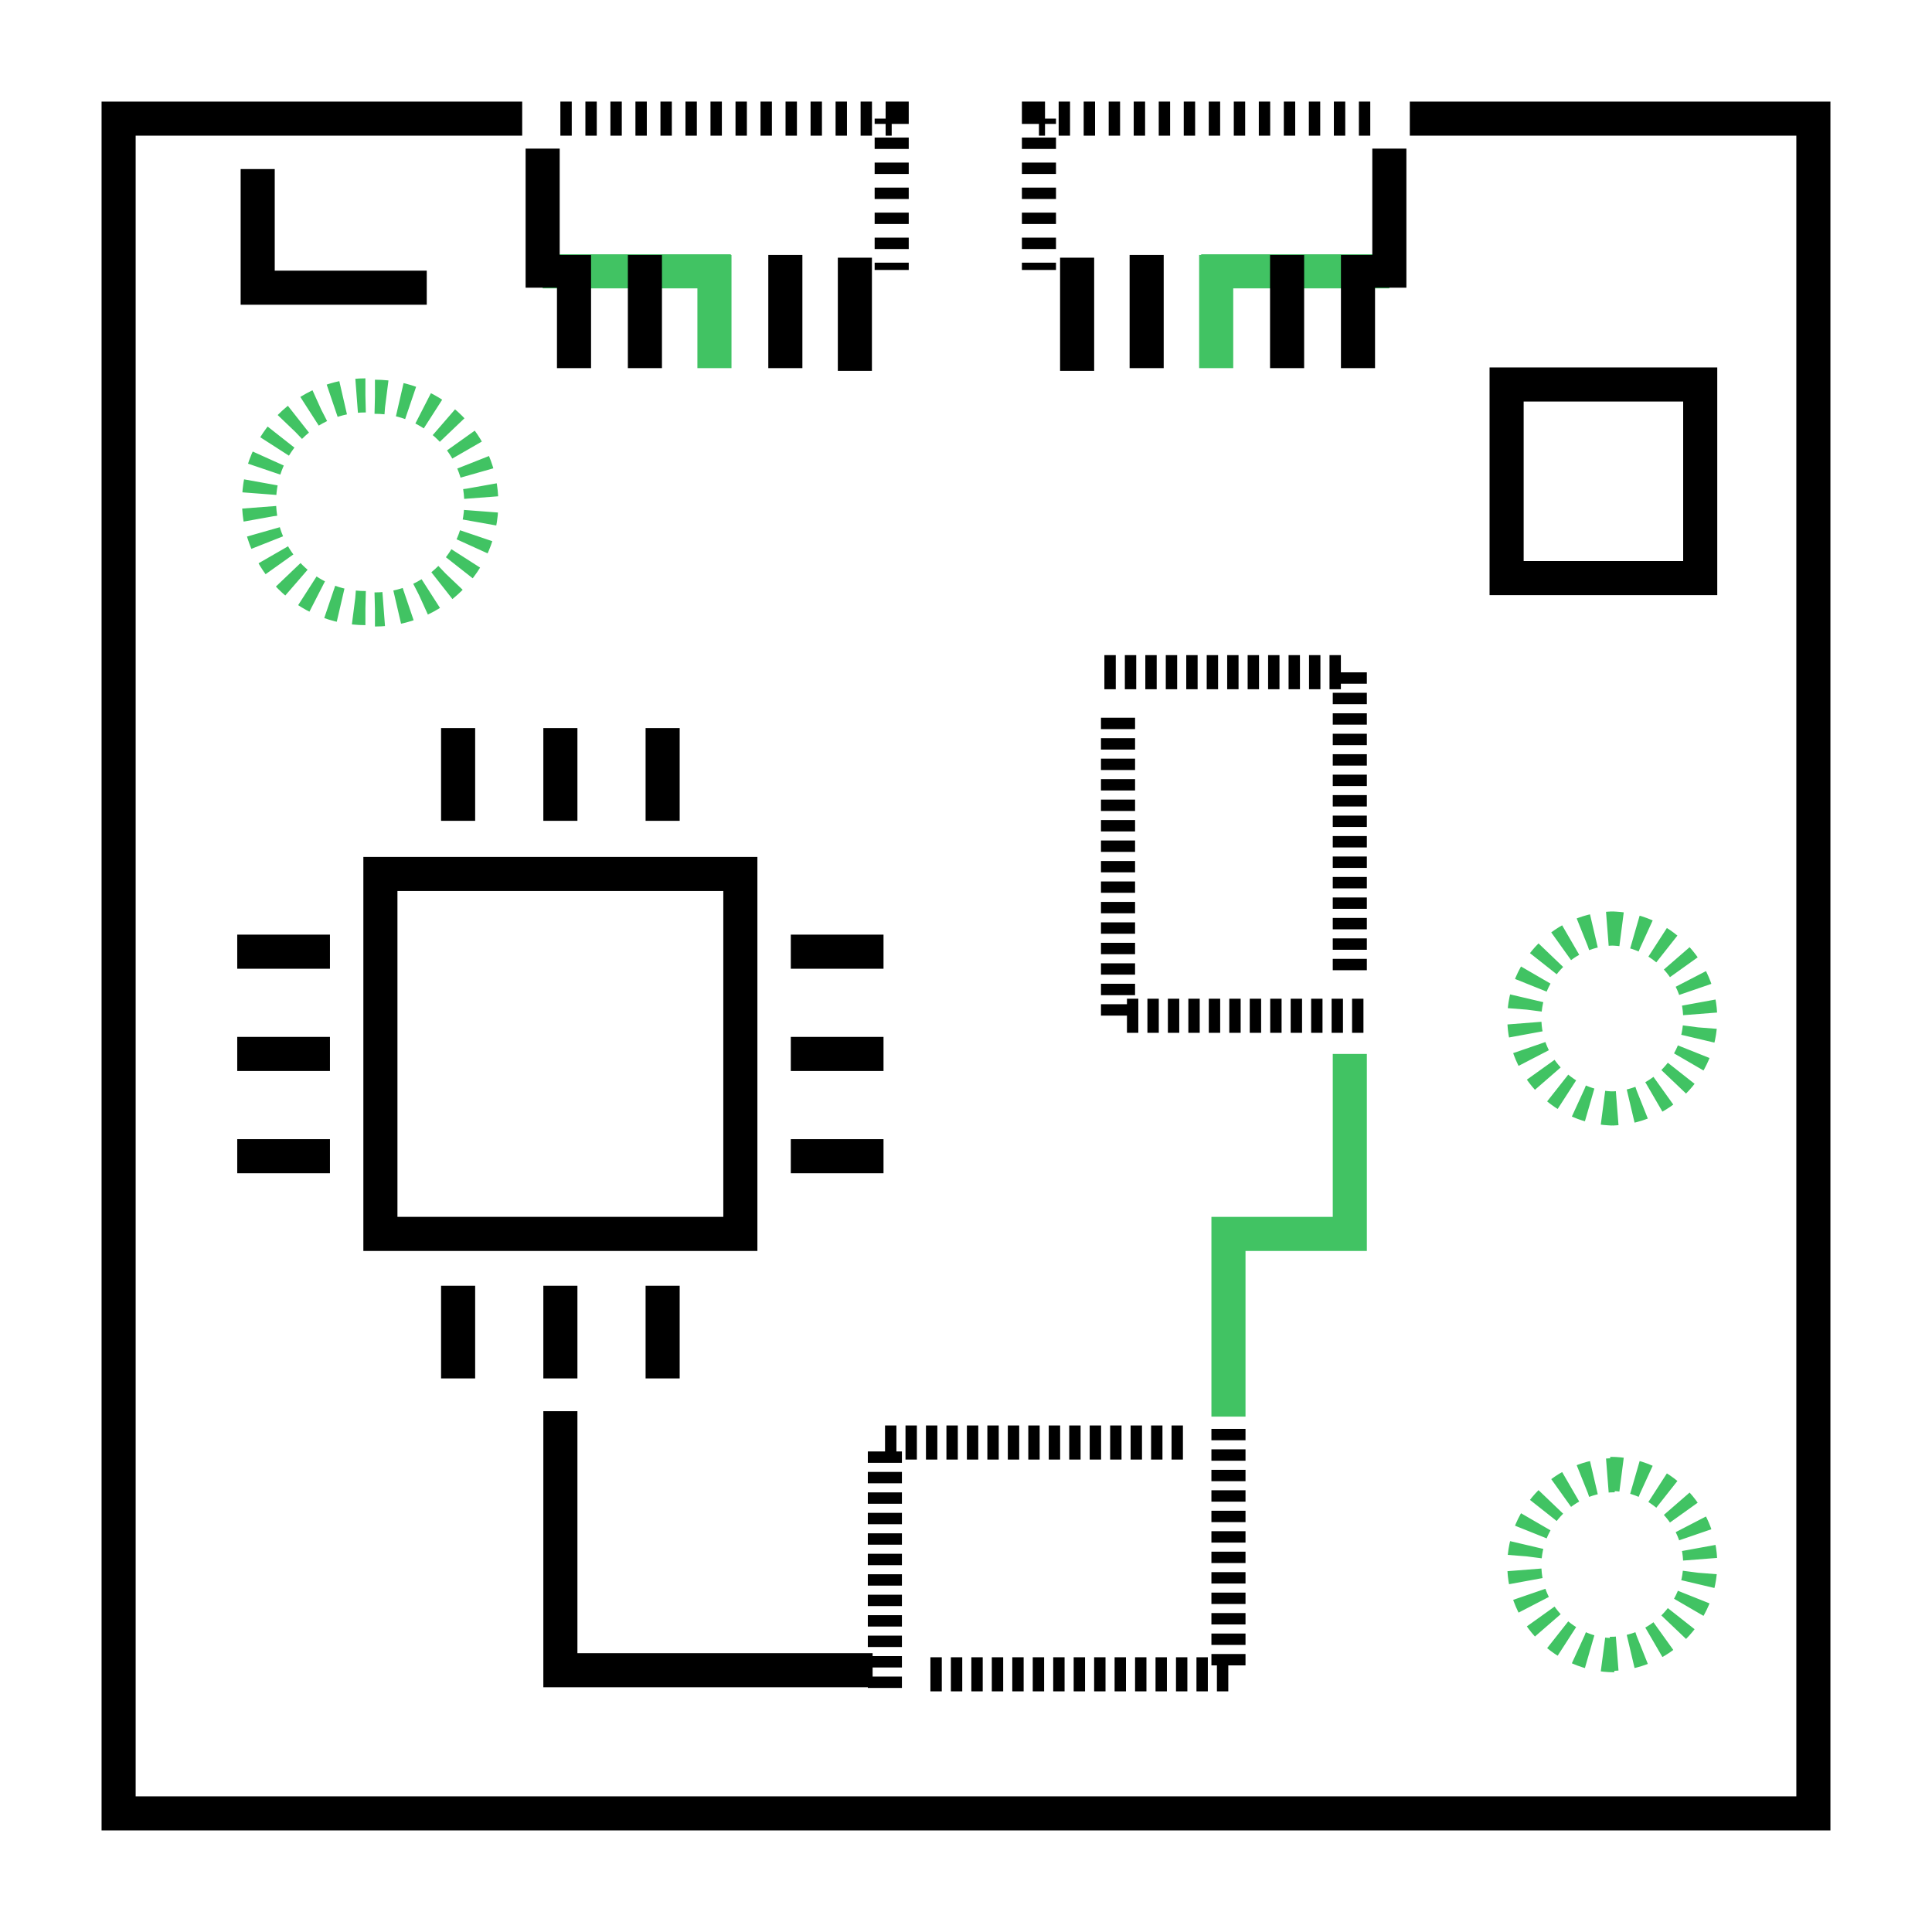 <?xml version="1.0" encoding="utf-8"?>
<!-- Generator: Adobe Illustrator 27.6.1, SVG Export Plug-In . SVG Version: 6.00 Build 0)  -->
<svg version="1.1" id="Gude" xmlns="http://www.w3.org/2000/svg" xmlns:xlink="http://www.w3.org/1999/xlink" x="0px" y="0px"
	 viewBox="0 0 141.7 141.7" style="enable-background:new 0 0 141.7 141.7;" xml:space="preserve">
<style type="text/css">
	.st0{fill:none;stroke:#000000;stroke-width:2.5;stroke-miterlimit:10;}
	.st1{fill:none;stroke:#000000;stroke-width:2.5;stroke-miterlimit:10;stroke-dasharray:0.834,0.667;}
	.st2{fill:none;stroke:#41C363;stroke-width:2.5;stroke-miterlimit:10;stroke-dasharray:0.834,1.001;}
	.st3{fill:none;stroke:#000000;stroke-width:2.5;stroke-miterlimit:10;stroke-dasharray:0.834,1.001;}
	.st4{fill:none;stroke:#41C363;stroke-width:2.5;stroke-miterlimit:10;}
</style>
<path class="st0" d="M64.8,77.3H58 M64.8,84.8H58 M64.8,69.8H58 M27.9,64.1h26.4v26.4H27.9V64.1z M41.1,103.5v19H64 M41.1,101.1
	v-6.8 M33.6,101.1v-6.8 M48.6,101.1v-6.8 M17.4,77.3h6.8 M17.4,69.8h6.8 M17.4,84.8h6.8 M41.1,53.4v6.8 M48.6,53.4v6.8 M33.6,53.4
	v6.8 M103.4,8.7H133V133H8.7V8.7h29.6"/>
<path class="st1" d="M100,74.5h-18V52.1 M81,49.3h18v22.4"/>
<g>
	<path class="st2" d="M118.1,108.1c3.6,0,6.6,3,6.6,6.6c0,3.6-3,6.6-6.6,6.6 M118.4,121.4c-3.6,0-6.6-3-6.6-6.6c0-3.6,3-6.6,6.6-6.6
		 M118.1,68.1c3.6,0,6.6,3,6.6,6.6c0,3.6-3,6.6-6.6,6.6 M118.4,81.3c-3.6,0-6.6-3-6.6-6.6c0-3.6,3-6.6,6.6-6.6 M27.5,29.1
		c4.3,0,7.8,3.5,7.8,7.8c0,4.3-3.5,7.8-7.8,7.8 M26.8,44.6c-4.3,0-7.8-3.5-7.8-7.8c0-4.3,3.5-7.8,7.8-7.8"/>
	<rect x="110.5" y="28.2" class="st0" width="14.2" height="14.2"/>
	<polyline class="st3" points="41.1,8.7 65.4,8.7 65.4,19.8 	"/>
	<path class="st0" d="M62.7,18.9v8.3 M18.9,12.4v8.7h12.4"/>
	<path class="st4" d="M52.4,18.7V27 M39.8,19.9h13.8"/>
	<path class="st0" d="M39.8,10.9v10.2 M47.3,18.7V27 M42.1,18.7V27 M57.6,18.7V27"/>
	<polyline class="st3" points="100.5,8.7 76.2,8.7 76.2,19.8 	"/>
	<line class="st0" x1="79" y1="18.9" x2="79" y2="27.2"/>
	<path class="st4" d="M89.2,18.7V27 M101.9,19.9H88.1"/>
	<path class="st0" d="M101.9,10.9v10.2 M94.4,18.7V27 M99.6,18.7V27 M84.1,18.7V27"/>
	<path class="st1" d="M90.1,104.8v18H67.7 M64.9,123.8v-18h22.4"/>
	<polyline class="st4" points="99,77.3 99,90.5 90.1,90.5 90.1,103.9 	"/>
</g>
</svg>
